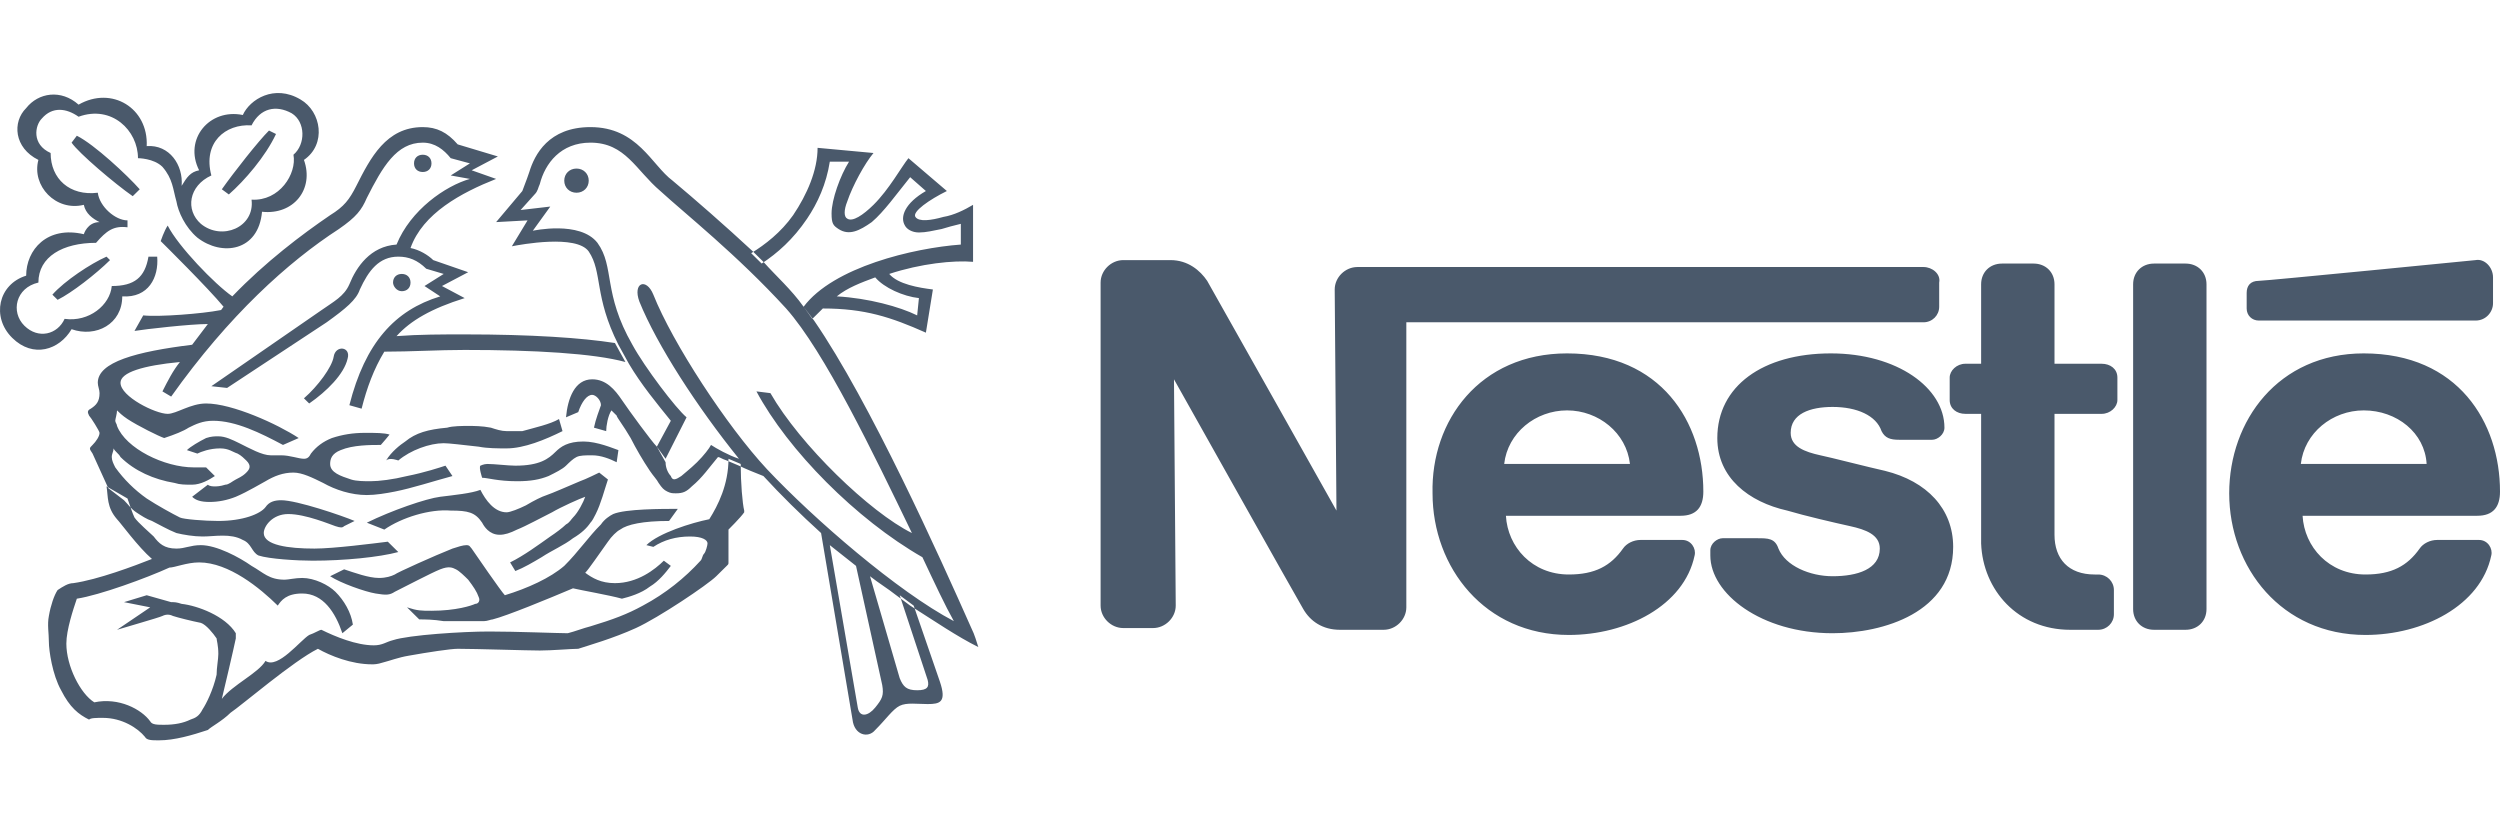 <svg width="120" height="40" viewBox="0 0 120 40" fill="none" xmlns="http://www.w3.org/2000/svg">
<path fill-rule="evenodd" clip-rule="evenodd" d="M105.912 13.646V29.235C105.912 29.815 105.492 30.23 104.905 30.23H103.396C102.809 30.23 102.39 29.815 102.39 29.235V13.646C102.39 13.066 102.809 12.651 103.396 12.651H104.905C105.492 12.651 105.912 13.066 105.912 13.646ZM107.84 14.061V14.807C107.84 15.139 108.092 15.387 108.427 15.387H118.826C119.329 15.387 119.665 14.973 119.665 14.558V13.314C119.665 12.817 119.245 12.402 118.826 12.485C118.826 12.485 108.763 13.48 108.427 13.48C108.008 13.48 107.84 13.729 107.84 14.061ZM99.371 30.23H100.712C101.132 30.23 101.467 29.898 101.467 29.483V28.323C101.467 27.908 101.132 27.576 100.712 27.576H100.545C99.287 27.576 98.616 26.83 98.616 25.669V19.865H100.88C101.299 19.865 101.635 19.533 101.635 19.202V18.124C101.635 17.709 101.299 17.46 100.88 17.46H98.616V13.646C98.616 13.066 98.197 12.651 97.61 12.651H96.1C95.513 12.651 95.094 13.066 95.094 13.646V17.46H94.339C93.92 17.46 93.585 17.792 93.585 18.124V19.202C93.585 19.616 93.92 19.865 94.339 19.865H95.094V26.084C95.178 28.323 96.855 30.23 99.371 30.23ZM75.219 16.963C79.748 16.963 81.76 20.279 81.76 23.596C81.76 24.342 81.425 24.757 80.67 24.757H72.284C72.368 26.25 73.542 27.576 75.303 27.576C76.561 27.576 77.316 27.162 77.903 26.332C78.071 26.084 78.406 25.918 78.742 25.918H80.754C81.173 25.918 81.425 26.332 81.341 26.664C80.838 29.069 78.071 30.478 75.303 30.478C71.278 30.478 68.762 27.244 68.762 23.679C68.678 20.197 71.026 16.963 75.219 16.963ZM75.219 19.699C73.71 19.699 72.368 20.777 72.201 22.27H78.238C78.071 20.777 76.729 19.699 75.219 19.699ZM113.459 16.963C117.987 16.963 120 20.279 120 23.596C120 24.342 119.665 24.757 118.91 24.757H110.524C110.608 26.25 111.782 27.576 113.543 27.576C114.801 27.576 115.555 27.162 116.142 26.332C116.31 26.084 116.646 25.918 116.981 25.918H118.994C119.413 25.918 119.665 26.332 119.581 26.664C119.078 29.069 116.31 30.478 113.543 30.478C109.518 30.478 107.002 27.244 107.002 23.679C107.002 20.197 109.35 16.963 113.459 16.963ZM113.459 19.699C111.95 19.699 110.608 20.777 110.44 22.27H116.478C116.394 20.777 115.052 19.699 113.459 19.699ZM92.327 12.817H65.156C64.569 12.817 64.066 13.314 64.066 13.895L64.15 24.508C64.15 24.508 58.28 14.061 57.944 13.48C57.609 12.983 57.022 12.485 56.184 12.485H53.919C53.332 12.485 52.829 12.983 52.829 13.563V29.069C52.829 29.649 53.332 30.147 53.919 30.147H55.345C55.932 30.147 56.435 29.649 56.435 29.069L56.351 18.207C56.351 18.207 62.305 28.82 62.557 29.235C62.892 29.815 63.479 30.23 64.318 30.23H66.414C67.001 30.23 67.504 29.732 67.504 29.152V15.47H92.327C92.746 15.47 93.081 15.139 93.081 14.724V13.563C93.165 13.149 92.746 12.817 92.327 12.817ZM87.966 19.533C89.14 19.533 90.062 19.948 90.314 20.694C90.482 21.026 90.733 21.109 91.153 21.109H92.746C92.998 21.109 93.333 20.86 93.333 20.528C93.333 18.621 91.069 16.963 87.882 16.963C84.612 16.963 82.431 18.538 82.431 21.026C82.431 22.933 83.941 24.094 85.786 24.508C86.624 24.757 88.05 25.089 88.805 25.255C89.559 25.42 90.23 25.669 90.23 26.332C90.23 27.328 89.14 27.659 87.966 27.659C86.876 27.659 85.702 27.162 85.366 26.332C85.199 25.835 84.863 25.835 84.36 25.835H82.683C82.431 25.835 82.096 26.084 82.096 26.415V26.664C82.096 28.488 84.528 30.395 87.966 30.395C90.398 30.395 93.752 29.4 93.752 26.25C93.752 24.425 92.494 23.099 90.482 22.601C89.727 22.435 87.798 21.938 87.379 21.855C86.624 21.689 85.953 21.44 85.953 20.777C85.953 19.865 86.876 19.533 87.966 19.533ZM27.672 9.251C28.007 9.251 28.259 9.003 28.259 8.671C28.259 8.339 28.007 8.091 27.672 8.091C27.336 8.091 27.084 8.339 27.084 8.671C27.084 9.003 27.336 9.251 27.672 9.251ZM20.292 8.256C20.544 8.256 20.711 8.091 20.711 7.842C20.711 7.593 20.544 7.427 20.292 7.427C20.04 7.427 19.873 7.593 19.873 7.842C19.873 8.091 20.04 8.256 20.292 8.256ZM14.841 19.367C15.68 18.787 16.518 17.958 16.686 17.212C16.854 16.631 16.099 16.548 16.015 17.129C15.931 17.626 15.26 18.538 14.589 19.119L14.841 19.367ZM10.145 8.422L9.558 8.174C9.139 8.256 8.971 8.505 8.719 8.92C8.803 7.925 8.132 6.93 7.042 7.013C7.126 5.189 5.365 4.111 3.772 5.023C2.933 4.276 1.843 4.442 1.256 5.189C0.585 5.852 0.669 7.096 1.843 7.676C1.508 8.92 2.682 10.164 4.023 9.832C4.107 10.246 4.443 10.495 4.778 10.661C4.191 10.661 4.023 11.242 4.023 11.242C2.262 10.827 1.256 11.988 1.256 13.232C-0.086 13.646 -0.421 15.222 0.585 16.216C1.591 17.212 2.849 16.797 3.436 15.802C4.61 16.216 5.868 15.553 5.868 14.226C7.126 14.309 7.629 13.314 7.545 12.319H7.126C6.958 13.314 6.455 13.729 5.365 13.729C5.281 14.641 4.275 15.47 3.101 15.305C2.765 16.051 1.843 16.299 1.172 15.636C0.501 14.973 0.753 13.812 1.843 13.563C1.843 12.319 3.017 11.656 4.61 11.656C5.113 11.076 5.449 10.827 6.12 10.91V10.578C5.533 10.578 4.778 9.915 4.694 9.251C3.352 9.417 2.43 8.588 2.43 7.344C1.508 6.93 1.675 6.018 2.011 5.686C2.514 5.106 3.185 5.189 3.772 5.603C5.365 5.023 6.623 6.266 6.623 7.593C6.623 7.593 7.378 7.593 7.797 8.008C8.3 8.588 8.3 9.086 8.468 9.666C8.552 10.164 8.887 10.91 9.474 11.407C10.648 12.319 12.409 12.071 12.577 10.164C14.086 10.329 15.093 9.086 14.589 7.676C15.68 6.93 15.428 5.354 14.422 4.774C13.164 4.028 11.99 4.774 11.655 5.52C10.061 5.189 8.803 6.681 9.558 8.174L10.145 8.422C9.726 6.847 10.816 5.935 12.074 6.018C12.493 5.189 13.248 5.023 14.002 5.437C14.673 5.852 14.673 6.93 14.086 7.427C14.254 8.339 13.415 9.666 12.074 9.583C12.242 10.91 10.648 11.573 9.642 10.744C8.887 10.081 9.055 8.92 10.145 8.422ZM12.912 6.266C12.409 6.764 11.235 8.256 10.648 9.086L10.984 9.334C11.738 8.671 12.745 7.51 13.248 6.432L12.912 6.266ZM5.113 12.319C4.359 12.651 3.101 13.48 2.514 14.144L2.765 14.392C3.436 14.061 4.61 13.149 5.281 12.485L5.113 12.319ZM6.707 9.086C6.12 8.422 4.526 6.93 3.688 6.515L3.436 6.847C3.772 7.344 5.533 8.837 6.371 9.417L6.707 9.086ZM5.113 23.347C5.197 23.845 5.113 24.342 5.617 24.923C5.784 25.089 6.623 26.25 7.294 26.83C6.455 27.162 4.694 27.825 3.52 27.991C3.269 27.991 3.017 28.157 2.765 28.323C2.598 28.571 2.43 29.069 2.346 29.566C2.262 29.981 2.346 30.395 2.346 30.81C2.346 31.225 2.514 32.385 2.933 33.132C3.352 33.961 3.772 34.292 4.275 34.541C4.359 34.458 4.61 34.458 4.946 34.458C5.868 34.458 6.623 34.956 6.958 35.37C7.042 35.536 7.294 35.536 7.629 35.536C8.384 35.536 9.223 35.288 9.977 35.039C10.145 34.873 10.648 34.624 11.068 34.21C11.571 33.878 14.086 31.722 15.26 31.142C15.847 31.473 16.854 31.888 17.86 31.888C17.944 31.888 18.112 31.888 18.363 31.805C18.699 31.722 19.118 31.556 19.621 31.473C20.544 31.308 21.634 31.142 21.969 31.142C22.808 31.142 25.323 31.225 25.91 31.225C26.497 31.225 27.42 31.142 27.755 31.142C28.259 30.976 29.433 30.644 30.523 30.147C31.613 29.649 33.961 28.074 34.38 27.659C34.548 27.493 34.716 27.328 34.883 27.162C34.967 27.079 34.967 27.079 34.967 26.996C34.967 26.913 34.967 25.42 34.967 25.42C34.967 25.42 35.554 24.84 35.722 24.591V24.508C35.638 24.177 35.554 23.182 35.554 22.27L34.967 22.021C34.967 23.265 34.464 24.259 34.045 24.923C33.206 25.089 31.613 25.586 31.026 26.167L31.361 26.25C31.864 25.918 32.451 25.752 33.122 25.752C33.709 25.752 33.961 25.918 33.961 26.084C33.961 26.167 33.877 26.498 33.793 26.581C33.709 26.664 33.709 26.83 33.626 26.913C32.871 27.742 31.948 28.488 30.858 29.069C30.103 29.483 29.433 29.732 28.342 30.064C28.007 30.147 27.588 30.312 27.252 30.395C26.833 30.395 24.736 30.312 23.479 30.312C22.221 30.312 19.621 30.478 18.866 30.727C18.531 30.81 18.363 30.976 17.944 30.976C17.105 30.976 16.099 30.561 15.428 30.23C15.344 30.23 15.093 30.395 14.841 30.478C14.422 30.727 13.332 32.137 12.745 31.722C12.409 32.303 11.151 32.883 10.648 33.546C10.732 33.215 11.235 31.059 11.319 30.644C11.319 30.561 11.319 30.478 11.319 30.395C10.816 29.566 9.474 29.069 8.719 28.986C8.468 28.903 8.384 28.903 8.216 28.903L7.042 28.571L5.952 28.903L7.21 29.152L5.617 30.23C5.868 30.147 7.629 29.649 7.797 29.566C7.965 29.483 8.132 29.483 8.3 29.566C8.552 29.649 9.223 29.815 9.642 29.898C9.893 29.981 10.229 30.395 10.397 30.644C10.397 30.727 10.48 30.976 10.48 31.39C10.48 31.639 10.397 32.054 10.397 32.385C10.229 33.132 9.893 33.795 9.726 34.044C9.558 34.375 9.39 34.458 9.139 34.541C8.803 34.707 8.384 34.79 7.881 34.79C7.545 34.79 7.294 34.79 7.21 34.624C6.791 34.044 5.7 33.463 4.526 33.712C3.856 33.297 3.185 31.971 3.185 30.893C3.185 30.23 3.52 29.235 3.688 28.737C4.778 28.571 7.042 27.742 8.132 27.244C8.384 27.244 8.971 26.996 9.558 26.996C10.984 26.996 12.493 28.239 13.332 29.069C13.499 28.82 13.751 28.488 14.506 28.488C15.512 28.488 16.099 29.4 16.434 30.395L16.938 29.981C16.854 29.4 16.518 28.82 16.099 28.405C15.764 28.074 15.093 27.742 14.506 27.742C14.17 27.742 13.835 27.825 13.667 27.825C12.912 27.825 12.661 27.493 12.074 27.162C11.487 26.747 10.397 26.167 9.642 26.167C9.139 26.167 8.887 26.332 8.468 26.332C7.881 26.332 7.629 26.084 7.378 25.752C7.21 25.586 6.623 25.089 6.455 24.84C6.371 24.674 6.204 24.177 6.12 23.928L5.113 23.347ZM5.952 24.011C6.12 24.177 6.288 24.425 6.539 24.591C6.791 24.757 7.042 24.923 7.294 25.006C7.629 25.172 8.049 25.42 8.468 25.586C8.803 25.669 9.306 25.752 9.726 25.752C10.313 25.752 11.068 25.586 11.655 25.918C12.074 26.084 12.074 26.498 12.409 26.664C12.912 26.83 14.254 26.913 15.009 26.913C16.518 26.913 18.195 26.747 19.118 26.498L18.615 26.001C17.944 26.084 16.015 26.332 15.093 26.332C13.835 26.332 12.661 26.167 12.661 25.586C12.661 25.255 13.08 24.674 13.835 24.674C14.673 24.674 15.847 25.172 16.099 25.255C16.351 25.337 16.434 25.337 16.518 25.255L17.021 25.006C16.434 24.757 14.254 24.011 13.499 24.011C13.164 24.011 12.912 24.094 12.745 24.342C12.493 24.674 11.655 25.006 10.48 25.006C9.81 25.006 8.803 24.923 8.636 24.84C8.3 24.674 7.545 24.259 7.042 23.928C6.455 23.513 5.952 23.016 5.533 22.435C5.449 22.27 5.365 22.104 5.365 21.938C5.365 21.772 5.449 21.689 5.449 21.523C5.533 21.689 5.7 21.772 5.784 21.938C6.455 22.601 7.378 23.016 8.384 23.182C8.636 23.265 8.887 23.265 9.223 23.265C9.642 23.265 10.061 23.016 10.313 22.85L9.893 22.435C9.81 22.435 9.474 22.435 9.306 22.435C7.881 22.435 6.036 21.523 5.617 20.445C5.617 20.362 5.533 20.279 5.533 20.197C5.533 20.114 5.617 19.865 5.617 19.699C5.7 19.782 5.868 19.948 6.12 20.114C6.623 20.445 7.629 20.943 7.881 21.026C8.384 20.86 8.803 20.694 9.055 20.528C9.39 20.362 9.726 20.197 10.229 20.197C11.319 20.197 12.493 20.777 13.583 21.357L14.338 21.026C13.332 20.362 11.151 19.367 9.893 19.367C9.139 19.367 8.468 19.865 8.049 19.865C7.462 19.865 5.784 19.036 5.784 18.372C5.784 17.875 6.875 17.543 8.636 17.377C8.3 17.792 8.049 18.29 7.797 18.787L8.216 19.036C10.984 15.139 13.835 12.568 16.267 10.993C17.105 10.412 17.357 10.081 17.608 9.5C18.363 8.008 19.034 6.847 20.292 6.847C20.879 6.847 21.298 7.179 21.634 7.593L22.556 7.842L21.634 8.422L22.556 8.588C21.382 8.92 19.705 10.081 19.034 11.739C17.776 11.822 17.105 12.817 16.77 13.646C16.518 14.226 16.015 14.475 15.428 14.89L10.145 18.538L10.9 18.621L15.68 15.47C16.602 14.807 17.105 14.392 17.273 13.895C17.692 12.983 18.195 12.319 19.118 12.319C19.621 12.319 20.04 12.485 20.46 12.9L21.298 13.149L20.376 13.729L21.131 14.226C18.95 14.89 17.525 16.465 16.77 19.45L17.357 19.616C17.608 18.621 17.944 17.709 18.447 16.88C19.705 16.88 21.047 16.797 22.305 16.797C25.659 16.797 28.51 16.963 30.02 17.377L29.516 16.465C27.923 16.216 25.491 16.051 22.305 16.051C21.214 16.051 20.124 16.051 19.034 16.134C19.705 15.387 20.711 14.807 22.305 14.309L21.214 13.729L22.472 13.066L20.795 12.485C20.544 12.236 20.124 11.988 19.705 11.905C20.292 10.246 22.137 9.251 23.814 8.588L22.64 8.174L23.898 7.51L21.969 6.93C21.466 6.349 20.963 6.101 20.292 6.101C18.531 6.101 17.776 7.593 17.105 8.92C16.77 9.583 16.518 9.915 15.847 10.329C14.506 11.242 12.745 12.568 11.151 14.226C10.313 13.646 8.552 11.822 8.049 10.827C7.881 11.076 7.713 11.573 7.713 11.573C7.881 11.739 9.977 13.812 10.732 14.724C10.648 14.807 10.648 14.89 10.564 14.89C9.726 15.056 7.629 15.222 6.875 15.139L6.455 15.885C6.958 15.802 9.139 15.553 9.977 15.553C9.726 15.885 9.474 16.216 9.223 16.548C6.539 16.88 4.694 17.377 4.694 18.372C4.694 18.538 4.778 18.704 4.778 18.87C4.778 19.285 4.61 19.45 4.359 19.616C4.191 19.699 4.191 19.782 4.275 19.948C4.359 20.031 4.778 20.694 4.778 20.777C4.778 20.943 4.61 21.192 4.443 21.357C4.275 21.523 4.275 21.523 4.443 21.772L5.197 23.43L5.952 24.011ZM39.496 14.807L40.166 14.226C40.67 13.812 41.34 13.563 42.011 13.314C42.431 13.812 43.353 14.226 44.108 14.309L44.024 15.139C43.185 14.724 41.676 14.309 40.166 14.226L39.496 14.807C41.508 14.807 42.766 15.222 44.443 15.968L44.779 13.895C44.108 13.812 43.102 13.646 42.682 13.149C44.192 12.651 45.785 12.485 46.707 12.568V9.832C46.288 10.081 45.785 10.329 45.282 10.412C44.695 10.578 44.108 10.661 43.94 10.412C43.772 10.164 44.611 9.583 45.45 9.169L43.605 7.593C43.269 8.008 42.682 9.086 41.928 9.832C41.424 10.329 40.921 10.661 40.67 10.495C40.502 10.412 40.502 10.081 40.67 9.666C40.921 8.92 41.508 7.842 41.928 7.344L39.244 7.096C39.244 8.174 38.741 9.334 38.07 10.329C37.483 11.159 36.728 11.739 36.057 12.154L36.56 12.651C37.315 12.154 38.07 11.49 38.741 10.495C39.244 9.749 39.663 8.837 39.831 7.759H40.754C40.334 8.422 39.915 9.583 39.915 10.246C39.915 10.744 39.999 10.827 40.25 10.993C40.754 11.324 41.257 11.076 41.844 10.661C42.431 10.164 43.018 9.334 43.688 8.505L44.443 9.169C43.437 9.749 43.185 10.412 43.437 10.827C43.521 10.993 43.772 11.159 44.108 11.159C44.443 11.159 44.779 11.076 45.198 10.993C45.45 10.91 45.785 10.827 46.12 10.744V11.739C43.856 11.905 39.999 12.817 38.573 14.724L38.992 15.305C39.16 15.139 39.328 14.973 39.496 14.807ZM31.529 21.44L31.948 22.021L32.955 20.031C32.451 19.616 30.942 17.626 30.355 16.548C28.929 14.061 29.516 12.817 28.678 11.656C27.839 10.578 25.575 11.076 25.575 11.076L26.414 9.915L24.988 10.081L25.659 9.334C25.827 9.169 25.827 9.003 25.91 8.837C26.162 7.842 26.917 6.847 28.342 6.847C30.02 6.847 30.523 8.174 31.697 9.169C32.871 10.246 35.386 12.236 37.734 14.807C39.579 16.88 41.928 21.772 43.772 25.586C41.76 24.591 38.405 21.357 36.98 18.87L36.309 18.787C37.818 21.606 41.089 24.923 44.276 26.747C44.862 27.991 45.366 29.069 45.785 29.815C43.102 28.405 39.076 24.923 36.812 22.518C34.883 20.445 32.284 16.465 31.361 14.144C31.026 13.314 30.355 13.563 30.69 14.475C31.529 16.548 33.458 19.533 35.47 22.021C34.967 21.855 34.38 21.523 34.129 21.357C34.045 21.523 33.793 21.855 33.458 22.187C33.122 22.518 32.787 22.767 32.703 22.85C32.451 23.016 32.284 23.099 32.2 22.85C32.116 22.767 31.948 22.518 31.948 22.187L31.529 21.44C31.277 21.192 30.187 19.699 29.852 19.202C29.516 18.704 29.097 18.207 28.426 18.207C27.588 18.207 27.252 19.119 27.168 20.031L27.755 19.782C27.923 19.285 28.175 18.953 28.426 18.953C28.594 18.953 28.846 19.202 28.846 19.45C28.762 19.699 28.594 20.114 28.51 20.528L29.097 20.694C29.097 20.445 29.181 19.948 29.349 19.699C29.349 19.699 29.516 19.865 29.6 19.948C29.6 20.031 29.936 20.445 30.271 21.026C30.523 21.523 30.858 22.104 31.194 22.601C31.361 22.85 31.529 23.016 31.613 23.182C31.781 23.43 31.864 23.513 32.032 23.596C32.2 23.679 32.284 23.679 32.451 23.679C32.787 23.679 32.955 23.596 33.206 23.347C33.709 22.933 34.045 22.435 34.464 21.938C34.548 21.938 34.632 22.021 34.883 22.104L35.47 22.352C35.806 22.518 36.225 22.684 36.644 22.85C37.483 23.762 38.405 24.674 39.412 25.586L40.921 34.541C41.005 35.288 41.676 35.453 42.011 35.039C42.514 34.541 42.85 34.044 43.185 33.878C43.521 33.712 44.024 33.795 44.527 33.795C45.114 33.795 45.45 33.712 45.114 32.717L43.856 29.069L43.185 28.571L44.527 32.634C44.611 32.966 44.527 33.132 44.024 33.132C43.521 33.132 43.353 32.966 43.185 32.551L41.76 27.659L41.089 27.162L42.347 32.883C42.431 33.38 42.347 33.546 42.011 33.961C41.676 34.375 41.257 34.458 41.173 33.961L39.831 26.167C40.25 26.498 40.67 26.83 41.089 27.162L41.76 27.659C42.179 27.991 42.598 28.239 43.018 28.571L43.688 29.069C44.862 29.815 45.953 30.561 46.959 31.059C46.875 30.81 46.791 30.478 46.624 30.147C45.114 26.747 41.76 19.285 39.076 15.387L38.573 14.724C37.986 13.895 37.231 13.232 36.644 12.568L36.141 12.071C34.8 10.827 33.374 9.583 32.284 8.671C31.277 7.925 30.607 6.101 28.342 6.101C26.33 6.101 25.659 7.427 25.407 8.256C25.24 8.754 25.156 8.92 25.072 9.169L23.814 10.661L25.323 10.578L24.569 11.822C24.988 11.739 27.672 11.242 28.259 12.071C28.929 13.066 28.51 14.226 29.684 16.548L30.187 17.46C30.774 18.455 31.529 19.367 32.2 20.197L31.529 21.44ZM9.474 21.772C9.642 21.689 10.061 21.523 10.564 21.523C10.984 21.523 11.151 21.689 11.403 21.772C11.571 21.855 11.738 22.021 11.822 22.104C12.074 22.352 11.99 22.518 11.822 22.684C11.738 22.767 11.655 22.85 11.319 23.016C11.151 23.099 10.984 23.265 10.816 23.265C10.564 23.347 10.397 23.347 10.313 23.347C10.229 23.347 10.061 23.347 9.977 23.265L9.223 23.845C9.39 24.011 9.642 24.094 10.061 24.094C10.48 24.094 10.9 24.011 11.319 23.845C11.906 23.596 12.577 23.182 12.745 23.099C13.164 22.85 13.583 22.684 14.086 22.684C14.506 22.684 15.009 22.933 15.512 23.182C16.099 23.513 16.854 23.762 17.608 23.762C18.028 23.762 18.531 23.679 18.95 23.596C19.789 23.43 20.795 23.099 21.718 22.85L21.382 22.352C21.131 22.435 20.376 22.684 19.537 22.85C18.866 23.016 18.195 23.099 17.776 23.099C17.525 23.099 17.105 23.099 16.854 23.016C16.351 22.85 15.847 22.684 15.847 22.27C15.847 22.021 15.931 21.772 16.351 21.606C16.938 21.357 17.776 21.357 18.279 21.357C18.363 21.274 18.699 20.86 18.699 20.86C18.447 20.777 18.028 20.777 17.525 20.777C16.938 20.777 16.434 20.86 15.931 21.026C15.512 21.192 15.177 21.44 14.925 21.772C14.841 21.938 14.757 22.021 14.589 22.021C14.338 22.021 13.919 21.855 13.499 21.855C13.332 21.855 13.164 21.855 12.996 21.855C12.577 21.855 11.99 21.523 11.487 21.274C11.151 21.109 10.816 20.943 10.48 20.943C10.313 20.943 10.145 20.943 9.893 21.026C9.558 21.192 9.139 21.44 8.971 21.606L9.474 21.772ZM19.118 22.104C19.705 21.606 20.627 21.274 21.298 21.274C21.55 21.274 22.221 21.357 22.975 21.44C23.395 21.523 23.898 21.523 24.317 21.523C25.156 21.523 26.162 21.109 27.001 20.694L26.833 20.114C26.414 20.362 25.659 20.528 25.072 20.694C24.904 20.694 24.485 20.694 24.317 20.694C24.066 20.694 23.814 20.611 23.562 20.528C23.143 20.445 22.724 20.445 22.472 20.445C22.221 20.445 21.718 20.445 21.466 20.528C20.544 20.611 19.956 20.777 19.453 21.192C19.202 21.357 18.782 21.689 18.531 22.104C18.699 21.938 19.118 22.104 19.118 22.104ZM18.447 25.42C19.286 24.84 20.627 24.425 21.634 24.508C22.472 24.508 22.808 24.591 23.143 25.089C23.227 25.255 23.479 25.669 23.982 25.669C24.233 25.669 24.485 25.586 24.82 25.42C25.24 25.255 25.994 24.84 26.497 24.591C26.917 24.342 27.839 23.928 28.091 23.845C28.007 24.094 27.755 24.591 27.504 24.84C27.42 24.923 27.336 25.089 27.168 25.172C27.001 25.337 26.665 25.586 26.414 25.752C25.827 26.167 25.156 26.664 24.485 26.996L24.736 27.41C25.156 27.244 25.575 26.996 25.994 26.747C26.497 26.415 27.084 26.167 27.504 25.835C27.923 25.586 28.175 25.337 28.342 25.089C28.426 25.006 28.51 24.84 28.594 24.674C28.846 24.177 29.013 23.513 29.181 23.016L28.762 22.684C28.762 22.684 28.091 23.016 27.839 23.099C27.252 23.347 26.497 23.679 26.246 23.762C25.994 23.845 25.659 24.011 25.24 24.259C24.904 24.425 24.485 24.591 24.317 24.591C23.73 24.591 23.311 24.011 23.059 23.513C22.64 23.679 21.801 23.762 21.131 23.845C20.46 23.928 18.782 24.508 17.608 25.089L18.447 25.42ZM23.143 22.933C23.395 22.933 23.898 23.099 24.82 23.099C25.491 23.099 25.91 23.016 26.33 22.85C26.665 22.684 27.001 22.518 27.168 22.352C27.336 22.187 27.504 22.021 27.672 21.938C27.839 21.855 28.091 21.855 28.426 21.855C28.846 21.855 29.265 22.021 29.6 22.187L29.684 21.606C29.433 21.523 28.678 21.192 28.007 21.192C27.252 21.192 26.917 21.44 26.665 21.689C26.33 22.021 25.91 22.352 24.736 22.352C24.401 22.352 23.73 22.27 23.395 22.27C23.227 22.27 23.059 22.352 23.059 22.352C22.975 22.435 23.143 22.933 23.143 22.933ZM15.847 27.659C16.351 27.991 17.525 28.405 18.028 28.488C18.531 28.571 18.699 28.571 18.95 28.405C19.453 28.157 20.711 27.493 21.131 27.328C21.55 27.162 21.718 27.244 21.885 27.328C22.053 27.41 22.305 27.659 22.472 27.825C22.724 28.157 22.892 28.405 22.975 28.654C23.059 28.82 22.975 28.986 22.808 28.986C22.64 29.069 21.885 29.317 20.711 29.317C20.208 29.317 20.04 29.317 19.537 29.152L20.124 29.732C20.376 29.732 20.795 29.732 21.298 29.815C21.969 29.815 22.724 29.815 23.227 29.815C23.395 29.815 23.562 29.732 23.646 29.732C24.317 29.566 26.33 28.737 27.504 28.239C27.839 28.323 29.265 28.571 29.852 28.737C30.187 28.654 30.774 28.488 31.194 28.157C31.613 27.908 31.948 27.493 32.2 27.162L31.864 26.913C31.445 27.328 30.607 27.991 29.516 27.991C28.846 27.991 28.426 27.742 28.091 27.493C28.259 27.328 28.762 26.581 29.181 26.001C29.349 25.752 29.6 25.503 29.768 25.42C30.103 25.172 30.858 25.006 32.116 25.006L32.535 24.425C31.781 24.425 30.02 24.425 29.433 24.674C29.265 24.757 29.013 24.923 28.846 25.172C28.259 25.752 27.755 26.498 27.084 27.162C26.414 27.742 25.323 28.239 24.233 28.571C24.066 28.405 22.808 26.581 22.64 26.332C22.556 26.25 22.556 26.167 22.388 26.167C22.221 26.167 21.969 26.25 21.718 26.332C20.879 26.664 19.034 27.493 18.95 27.576C18.782 27.659 18.531 27.742 18.195 27.742C17.692 27.742 17.021 27.493 16.518 27.328L15.847 27.659ZM19.286 13.978C19.537 13.978 19.705 13.812 19.705 13.563C19.705 13.314 19.537 13.149 19.286 13.149C19.034 13.149 18.866 13.314 18.866 13.563C18.866 13.729 19.034 13.978 19.286 13.978Z" fill="#4A596B"/>
</svg>
